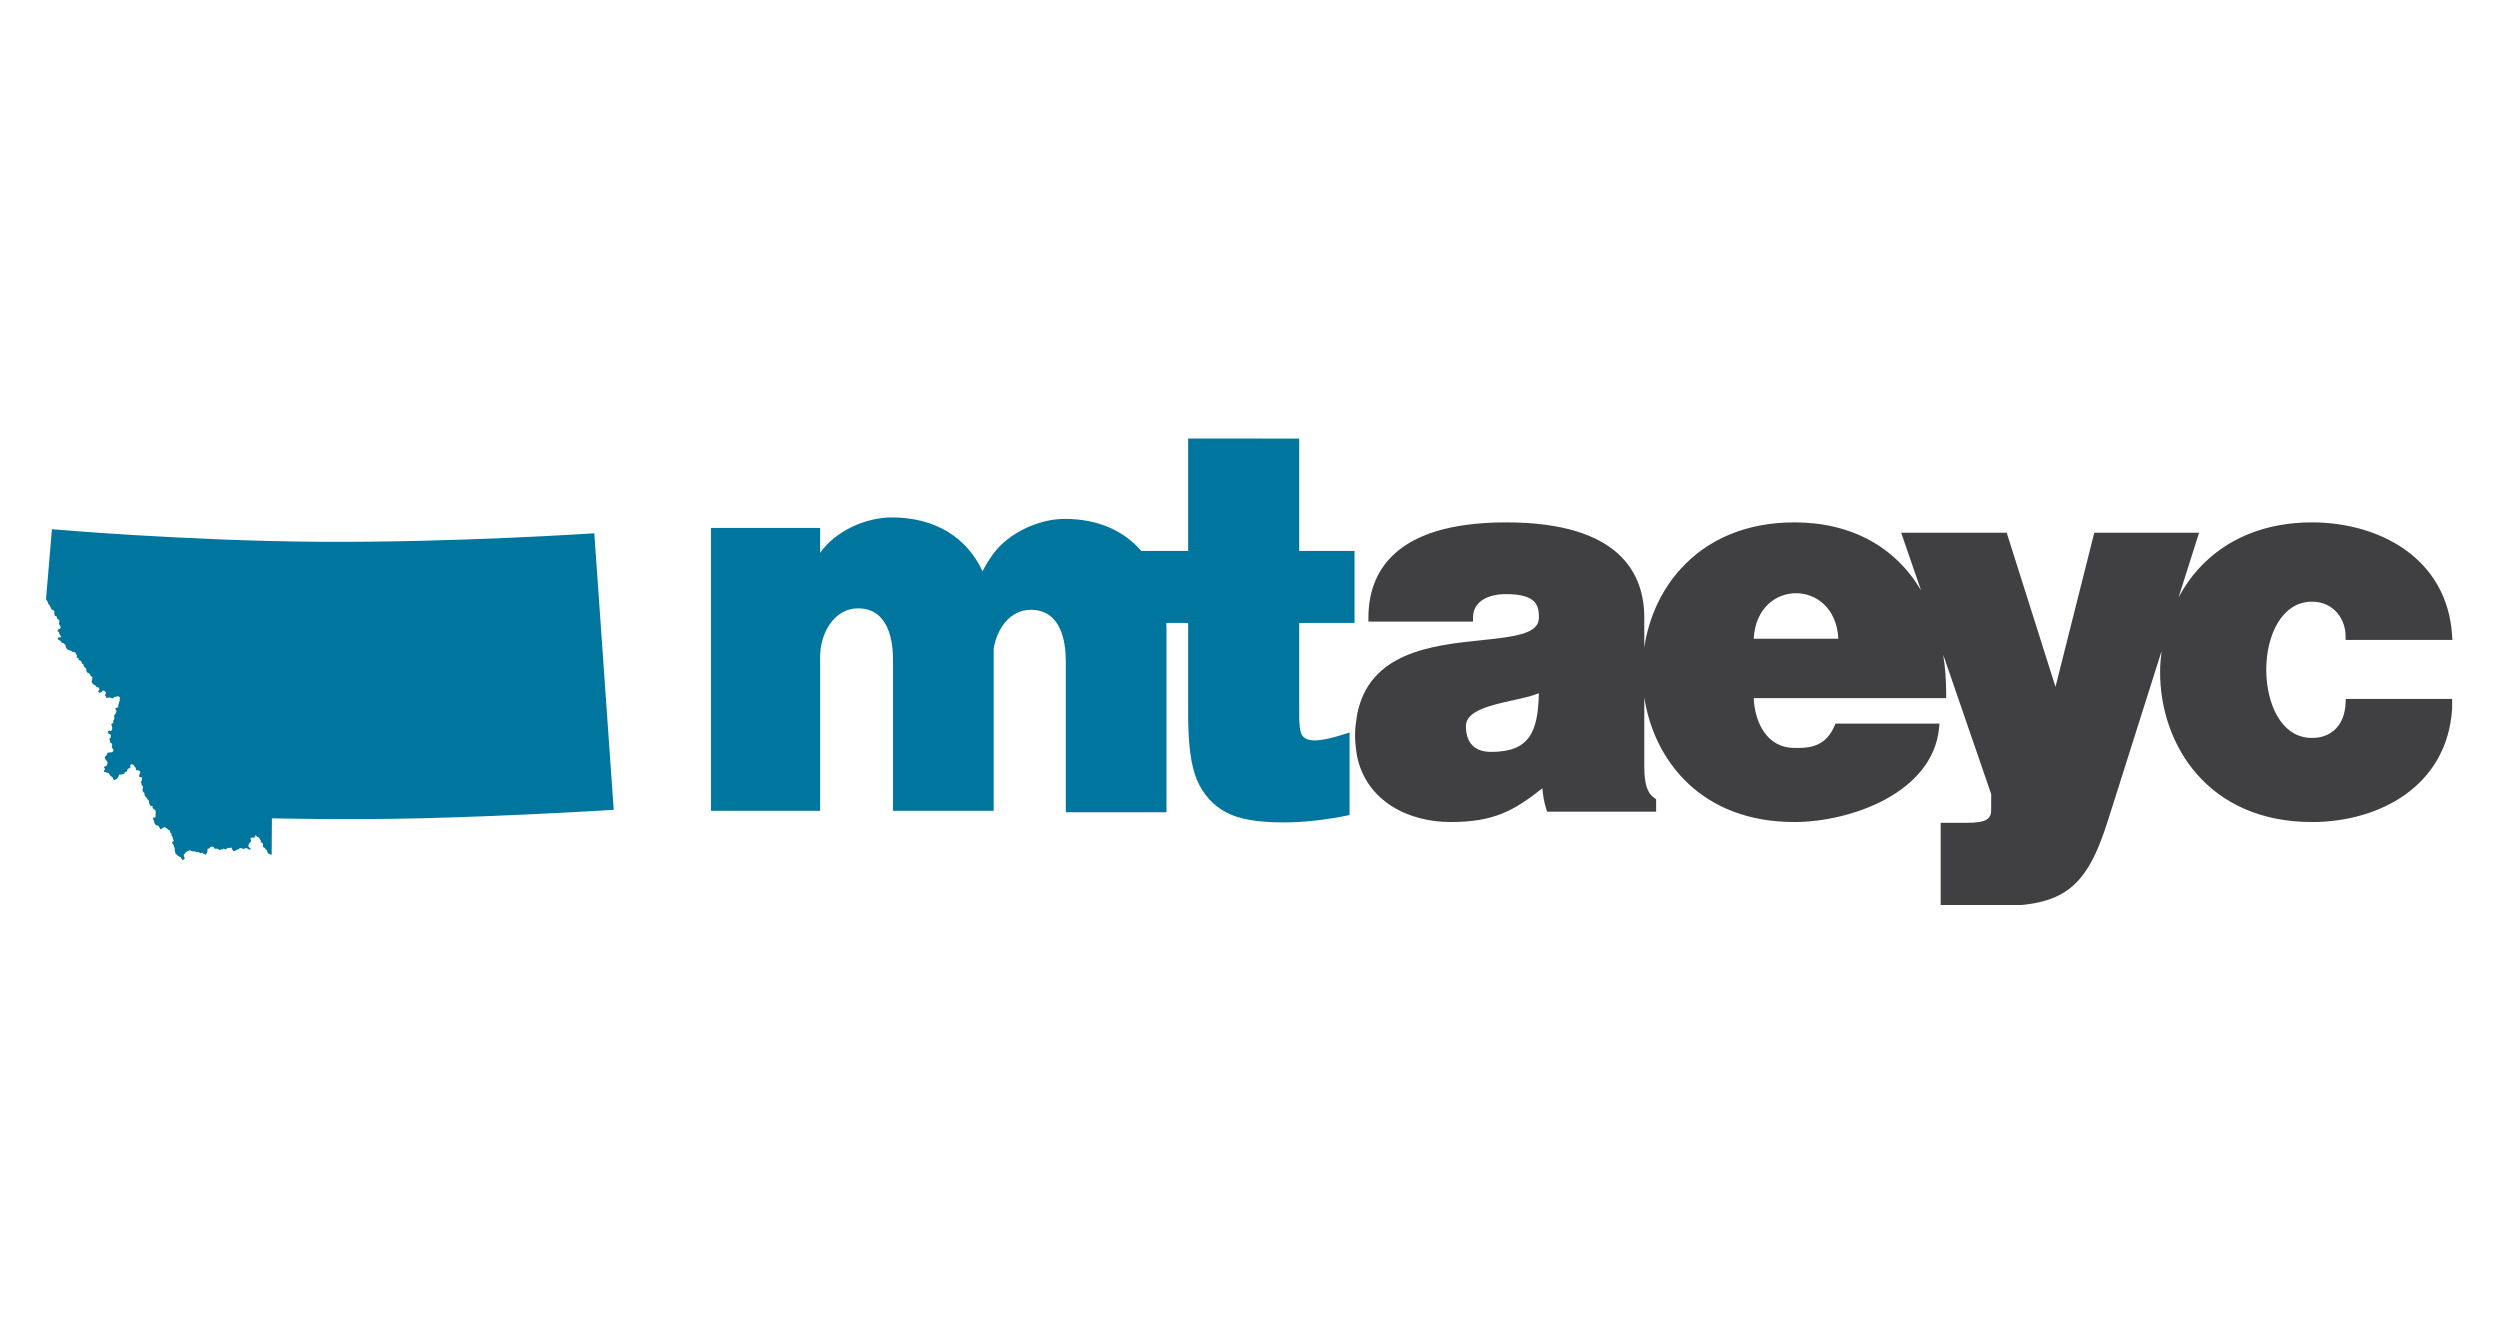<svg xmlns="http://www.w3.org/2000/svg" width="500" height="267" viewBox="0 0 500 267" fill="none"><g clip-path="url(#clip0_17_1028)"><path d="M270.908 124.582V110.193H259.841V87.718L237.628 87.704V110.193H228.262C224.73 106.081 219.482 103.775 212.921 103.775C207.836 103.775 201.707 106.528 198.586 110.86C197.698 112.095 197.034 113.212 196.508 114.255C193.347 107.427 186.972 103.484 178.36 103.484C173.275 103.484 167.185 106.078 164.025 110.568V105.585H142.202V162.165H164.025V131.37C164.025 126.601 166.857 121.67 171.596 121.67C177.692 121.67 178.603 128.101 178.603 131.935V162.165H198.734V129.776C199.369 125.676 202.043 121.961 206.155 121.961C212.253 121.961 213.162 128.392 213.162 132.226V162.457H233.295V125.679C233.295 125.305 233.266 124.949 233.253 124.582H237.628V142.847C237.628 148.936 238.212 153.253 239.418 156.045C240.644 158.88 242.567 161.027 245.135 162.422C247.683 163.81 251.461 164.482 256.688 164.482C260.787 164.482 265.234 163.984 269.914 163.011V146.492L268.827 146.843C266.273 147.665 264.282 148.084 262.912 148.084C261.222 148.084 260.633 147.414 260.336 146.906C260.188 146.654 259.841 145.766 259.841 142.983V124.582H270.908Z" fill="#00769F"></path><path fill-rule="evenodd" clip-rule="evenodd" d="M350.743 127.747C351.072 121.497 355.283 118.643 359.206 118.643C363.129 118.643 367.342 121.497 367.67 127.747H350.743ZM307.771 138.643C307.609 146.431 305.882 150.38 298.233 150.38C294.928 150.38 293.181 148.589 293.181 145.201C293.181 142.134 298.181 141.03 302.592 140.056C304.607 139.611 306.42 139.211 307.771 138.643ZM271.396 151.181C273.274 160.277 281.716 164.406 290.104 164.406C298.637 164.406 302.717 162.236 308.474 157.648C308.586 159.116 308.846 160.521 309.242 161.779L309.417 162.335H331.226V159.842L330.881 159.604C329.425 158.603 328.857 156.797 328.857 153.169V139.496C330.835 152.277 340.401 164.406 358.853 164.406C370.126 164.406 386.564 158.571 387.815 145.597L387.9 144.722H367.094L366.89 145.205C365.24 149.068 362.295 149.587 359.63 149.587L358.853 149.583C353.514 149.583 350.979 144.702 350.741 139.622H389.241V138.824C389.241 136.057 389.031 133.435 388.644 130.953L398.237 158.804V161.856C398.237 163.731 397.508 164.566 393.187 164.566H388.136V181.221H399.187C412.685 181.221 417.285 177.716 421.564 164.171L432.32 130.206C432.142 131.596 432.021 133.006 432.021 134.442C432.021 148.874 441.53 164.406 462.408 164.406C475.654 164.406 489.454 157.398 490.43 141.693V139.781H469.145L469.12 140.55C468.968 144.893 466.398 147.59 462.408 147.59C456.117 147.59 453.252 140.528 453.252 133.963C453.252 130.331 454.093 126.958 455.622 124.466C456.776 122.581 458.891 120.336 462.408 120.336C466.765 120.336 469.118 123.866 469.118 127.19V127.986H490.48L490.428 127.139C489.454 111.483 475.654 104.476 462.408 104.476C453.036 104.476 445.158 107.719 439.626 113.852C438.095 115.548 436.804 117.448 435.718 119.47L439.81 106.548H418.858L411.096 137.368L401.342 106.548H380.237L384.208 118.074C379.094 109.413 370.309 104.476 358.853 104.476C349.48 104.476 341.602 107.719 336.07 113.852C332.22 118.119 329.752 123.549 328.857 129.474V123.522C328.857 114.835 324.065 104.476 301.232 104.476C278.465 104.476 273.685 114.835 273.685 123.522V124.32H294.602V123.522C294.602 120.055 297.986 118.823 301.154 118.823C307.276 118.823 307.783 121.047 307.783 123.522C307.783 126.693 303.373 127.309 296.178 128.053C286.534 129.047 273.691 130.418 271.396 143.086C270.954 145.935 270.811 147.435 271.396 151.181Z" fill="#403F41"></path><path fill-rule="evenodd" clip-rule="evenodd" d="M10.386 105.843C10.386 105.843 36.969 108.166 63.635 108.354C90.963 108.547 118.862 106.655 118.862 106.655C118.862 106.803 122.744 161.965 122.744 161.965C122.664 161.984 102.922 163.196 84.456 163.652C69.15 164.028 54.382 163.663 54.382 163.663L54.334 170.98C54.187 170.942 53.93 170.83 53.93 170.83C53.711 170.719 53.6 170.683 53.6 170.683C53.528 170.573 53.455 170.35 53.455 170.35L53.419 170.092C53.272 169.945 53.198 169.907 53.198 169.907C53.089 169.871 53.051 169.721 53.051 169.721C52.979 169.574 52.868 169.538 52.868 169.538C52.612 169.426 52.576 169.354 52.576 169.354V169.095C52.612 168.947 52.649 168.873 52.649 168.873L52.429 168.578C52.282 168.466 52.136 168.392 52.136 168.392C52.208 168.207 52.172 168.134 52.172 168.134C52.099 168.024 51.953 167.764 51.953 167.764L51.697 167.433C51.403 167.395 51.293 167.247 51.293 167.247C51.22 167.062 51.184 167.026 51.184 167.026C51.001 167.136 50.964 167.358 50.964 167.358C50.964 167.433 50.818 167.617 50.818 167.617C50.671 167.469 50.561 167.469 50.561 167.469C50.305 167.543 50.158 167.617 50.158 167.617C50.048 167.728 50.122 167.912 50.122 167.912C50.269 168.06 50.231 168.207 50.231 168.207C50.122 168.355 50.048 168.429 50.048 168.429C49.975 168.504 49.902 168.614 49.902 168.614C49.865 168.652 49.719 168.909 49.719 168.909C49.683 169.057 49.683 169.133 49.683 169.133C49.683 169.169 49.719 169.354 49.719 169.354L49.902 169.538C50.011 169.65 50.158 169.76 50.158 169.76C50.196 169.945 49.902 169.945 49.902 169.945C49.683 169.834 49.462 169.685 49.462 169.685C49.206 169.65 49.096 169.611 49.096 169.611C48.913 169.721 48.804 169.797 48.804 169.797C48.51 169.721 48.4 169.685 48.4 169.685C48.108 169.611 47.925 169.611 47.925 169.611C47.851 169.76 47.778 169.834 47.778 169.834C47.485 169.871 47.376 169.981 47.376 169.981C47.265 170.055 46.899 170.202 46.899 170.202C46.642 170.202 46.533 170.055 46.533 170.055C46.459 169.871 46.386 169.721 46.386 169.721C46.314 169.611 46.276 169.5 46.276 169.5C46.02 169.538 45.947 169.611 45.947 169.611C45.8 169.611 45.507 169.574 45.507 169.574C45.471 169.685 45.36 169.76 45.36 169.76C45.177 169.871 45.032 169.871 45.032 169.871C44.847 169.76 44.666 169.685 44.666 169.685C44.666 169.834 44.628 169.945 44.628 169.945C44.372 169.834 44.298 169.834 44.298 169.834C44.079 169.907 44.042 170.018 44.042 170.018C43.932 170.055 43.749 169.907 43.749 169.907C43.64 169.76 43.383 169.721 43.383 169.721C43.2 169.834 42.834 169.685 42.834 169.685C42.761 169.538 42.761 169.426 42.761 169.426C42.578 169.316 42.467 169.316 42.467 169.316C42.175 169.354 41.992 169.464 41.992 169.464C41.918 169.65 41.918 169.685 41.918 169.685C41.845 169.721 41.552 169.721 41.552 169.721C41.479 169.834 41.479 170.35 41.479 170.35C41.443 170.424 41.369 170.573 41.369 170.573C41.296 170.719 41.149 170.942 41.149 170.942C40.892 170.83 40.673 170.719 40.673 170.719C40.564 170.647 40.453 170.535 40.453 170.535C40.16 170.573 40.051 170.683 40.051 170.683C39.94 170.609 39.868 170.499 39.868 170.499C39.647 170.388 39.538 170.388 39.538 170.388C39.208 170.424 39.135 170.35 39.135 170.35C39.062 170.276 38.769 170.276 38.769 170.276C38.439 170.276 38.367 170.24 38.367 170.24C38.11 170.128 38.037 170.055 38.037 170.055C37.743 170.092 37.597 170.202 37.597 170.202C37.303 170.276 37.12 170.535 37.12 170.535L36.937 170.719C36.79 170.868 36.754 171.054 36.754 171.054C36.718 171.126 36.828 171.349 36.828 171.349C36.901 171.459 36.937 171.571 36.937 171.571C36.901 171.755 36.864 171.792 36.864 171.792C36.718 171.939 36.571 172.013 36.571 172.013C36.498 171.976 36.351 171.828 36.351 171.828C36.241 171.681 36.205 171.459 36.205 171.459C36.058 171.421 35.913 171.349 35.913 171.349L35.583 171.164C35.472 171.054 35.362 170.942 35.362 170.942C35.289 170.904 35.07 170.647 35.07 170.647C35.033 170.499 34.996 170.276 34.996 170.276L34.923 170.055C34.961 169.945 34.961 169.685 34.961 169.685C34.961 169.574 34.85 169.464 34.85 169.464C34.74 169.316 34.778 169.169 34.778 169.169C34.778 169.057 34.631 168.909 34.631 168.909C34.557 168.799 34.448 168.614 34.448 168.614C34.41 168.504 34.484 168.355 34.484 168.355C34.704 168.281 34.74 168.171 34.74 168.171C34.74 168.06 34.667 167.95 34.667 167.95C34.557 167.8 34.557 167.617 34.557 167.617C34.593 167.469 34.448 167.284 34.448 167.284C34.301 167.21 34.301 167.062 34.301 167.062V166.767C34.155 166.619 34.008 166.434 34.008 166.434C34.008 166.25 34.044 166.139 34.044 166.139C33.788 166.028 33.752 166.028 33.752 166.028C33.569 165.917 33.531 165.843 33.531 165.843C33.422 165.696 33.275 165.622 33.275 165.622C33.018 165.512 32.945 165.4 32.945 165.4C32.835 165.436 32.652 165.512 32.652 165.512C32.433 165.658 32.396 165.696 32.396 165.696C32.139 165.807 31.994 165.879 31.994 165.879C31.956 165.696 31.956 165.658 31.956 165.658L31.847 165.4C31.847 165.362 31.664 165.177 31.664 165.177C31.59 165.141 31.224 165.031 31.224 165.031L30.932 164.734C30.895 164.55 30.858 164.513 30.858 164.513C30.858 164.365 30.785 164.107 30.785 164.107C30.785 164.069 30.602 163.812 30.602 163.812C30.565 163.627 30.602 163.515 30.602 163.515C30.858 163.552 31.006 163.515 31.006 163.515C31.115 163.405 31.115 163.184 31.115 163.184C31.078 163.073 31.115 162.85 31.115 162.85C31.187 162.703 31.115 162.444 31.115 162.444C31.078 162.37 31.115 162.222 31.115 162.222C31.078 162.037 31.006 161.927 31.006 161.927C30.785 161.965 30.455 161.52 30.455 161.52C30.565 161.446 30.602 161.336 30.602 161.336C30.491 161.225 30.31 161.225 30.31 161.225C30.125 161.225 29.98 161.039 29.98 161.039C29.942 160.929 29.833 160.671 29.833 160.671C29.795 160.486 29.795 160.411 29.795 160.411C29.833 160.339 29.759 160.116 29.759 160.116C29.576 159.97 29.504 159.858 29.504 159.858C29.357 159.71 29.32 159.599 29.32 159.599L29.246 159.378C29.027 159.266 28.954 159.192 28.954 159.192C28.918 159.045 28.918 158.971 28.918 158.971C28.954 158.787 28.88 158.675 28.88 158.675C28.771 158.565 28.733 158.49 28.733 158.49L28.514 158.195V157.899L28.552 157.642C28.588 157.492 28.624 157.382 28.624 157.382C28.588 157.271 28.441 157.125 28.441 157.125C28.294 157.014 28.294 156.902 28.294 156.902C28.331 156.718 28.258 156.569 28.258 156.569C28.148 156.385 28.258 156.238 28.258 156.238L28.405 156.016C28.405 155.942 28.367 155.461 28.367 155.461C28.038 155.424 27.965 155.461 27.965 155.461C27.745 155.388 27.892 154.797 27.892 154.797C28.002 154.686 28.038 154.612 28.038 154.612C28.075 154.464 28.038 154.316 28.038 154.316C27.892 154.168 27.672 154.057 27.672 154.057C27.416 154.021 27.306 154.057 27.306 154.057C27.123 153.947 27.16 153.798 27.16 153.798C27.196 153.65 27.16 153.578 27.16 153.578C27.013 153.466 26.904 153.283 26.904 153.283C26.793 153.097 26.793 153.059 26.793 153.059C26.721 153.023 26.536 152.876 26.536 152.876C26.317 152.838 26.097 152.912 26.097 152.912C26.061 153.097 26.061 153.283 26.061 153.283C26.097 153.429 26.097 153.503 26.097 153.503C25.878 153.578 25.548 153.835 25.548 153.835L25.402 154.057C25.402 154.242 25.365 154.316 25.365 154.316C25.072 154.39 25.035 154.39 25.035 154.39C24.888 154.538 24.925 154.612 24.925 154.612C24.852 154.759 24.669 154.797 24.669 154.797C24.412 154.833 24.339 154.907 24.339 154.907C24.047 154.943 23.937 154.869 23.937 154.869C23.754 155.018 23.754 155.166 23.754 155.166C23.716 155.24 23.57 155.535 23.57 155.535C23.497 155.683 23.387 155.757 23.387 155.757C23.13 155.868 22.875 156.016 22.875 156.016C22.764 155.978 22.619 155.795 22.619 155.795L22.581 155.535C22.545 155.535 22.362 155.35 22.362 155.35C22.106 155.24 21.996 155.018 21.996 155.018C21.923 154.869 21.812 154.797 21.812 154.797C21.738 154.759 21.738 154.574 21.738 154.574C21.446 154.538 21.336 154.574 21.336 154.574C21.189 154.428 21.189 154.39 21.189 154.39C21.08 154.352 20.861 154.464 20.861 154.464C20.787 154.39 20.787 154.131 20.787 154.131C20.897 153.984 20.97 153.91 20.97 153.91C21.006 153.835 20.97 153.688 20.97 153.688C20.861 153.65 20.787 153.466 20.787 153.466C20.823 153.355 21.042 153.245 21.042 153.245C21.189 153.245 21.336 153.133 21.336 153.133C21.446 152.986 21.519 152.542 21.519 152.542C21.483 152.431 21.446 152.321 21.446 152.321C21.41 152.21 21.153 151.989 21.153 151.989L20.97 151.619C20.933 151.434 21.006 151.36 21.006 151.36C21.117 151.286 21.446 150.807 21.446 150.807C21.446 150.621 21.483 150.548 21.483 150.548C21.738 150.474 21.885 150.51 21.885 150.51C22.106 150.4 22.325 150.474 22.325 150.474C22.472 150.51 22.691 150.141 22.691 150.141C22.691 149.993 22.655 149.846 22.655 149.846C22.472 149.698 22.325 149.365 22.325 149.365C22.434 149.181 22.434 149.07 22.434 149.07V148.848L22.289 148.627C22.032 148.515 21.996 148.479 21.996 148.479C21.959 148.293 21.996 148.22 21.996 148.22C21.959 148.036 21.959 147.998 21.959 147.998C21.812 147.851 21.849 147.777 21.849 147.777C21.959 147.665 22.068 147.591 22.068 147.591C22.106 147.518 22.142 147.37 22.142 147.37L22.179 147.111C22.142 147 22.068 146.889 22.068 146.889C21.812 146.779 21.629 146.668 21.629 146.668L21.593 146.41C21.593 146.372 21.738 146.115 21.738 146.115C21.959 146.115 22.068 146.225 22.068 146.225C22.289 146.077 22.398 146.04 22.398 146.04L22.434 145.634V145.413L22.398 145.153C22.253 145.006 22.253 144.821 22.253 144.821C22.398 144.711 22.509 144.673 22.509 144.673C22.655 144.525 22.691 144.489 22.691 144.489L22.619 144.23C22.728 144.045 22.802 143.897 22.802 143.897C22.838 143.823 22.875 143.492 22.875 143.492C22.875 143.416 22.802 143.121 22.802 143.121L22.948 142.937C23.168 142.789 23.24 142.456 23.24 142.456C23.277 142.383 23.277 142.161 23.277 142.161C23.24 142.049 23.13 141.976 23.13 141.976C23.094 141.866 23.094 141.606 23.094 141.606C23.351 141.571 23.497 141.532 23.497 141.532C23.57 141.495 23.68 141.311 23.68 141.311C23.607 141.126 23.68 140.94 23.68 140.94C23.68 140.83 23.754 140.719 23.754 140.719C23.826 140.535 23.826 140.498 23.826 140.498C23.826 140.313 23.937 140.092 23.937 140.092V139.871L23.973 139.648C23.937 139.5 23.901 139.39 23.901 139.39C23.643 139.279 23.643 139.243 23.643 139.243C23.314 139.279 23.204 139.353 23.204 139.353C23.021 139.316 22.728 139.464 22.728 139.464C22.728 139.574 22.581 139.685 22.581 139.685C22.289 139.611 22.179 139.574 22.179 139.574C22.032 139.538 21.849 139.464 21.849 139.464C21.702 139.5 21.483 139.611 21.483 139.611C21.3 139.574 21.189 139.5 21.189 139.5C21.227 139.39 21.227 139.279 21.227 139.279C21.006 139.131 20.97 139.019 20.97 139.019C21.08 138.873 21.153 138.762 21.153 138.762C21.189 138.578 21.153 138.466 21.153 138.466C21.117 138.429 20.97 138.245 20.97 138.245C20.714 138.134 20.714 138.097 20.714 138.097C20.457 138.171 20.384 138.355 20.384 138.355C20.091 138.429 20.018 138.541 20.018 138.541C19.835 138.614 19.652 138.392 19.652 138.392C19.688 138.207 19.726 138.134 19.726 138.134C19.871 138.024 19.871 137.95 19.871 137.95C19.909 137.764 19.726 137.505 19.726 137.505C19.432 137.432 19.322 137.395 19.322 137.395C19.249 137.283 19.175 137.21 19.175 137.21C19.028 137.062 19.028 137.026 19.028 137.026C18.773 136.988 18.7 136.915 18.7 136.915C18.626 136.767 18.479 136.692 18.479 136.692C18.443 136.508 18.443 136.471 18.443 136.471C18.334 136.286 18.26 136.25 18.26 136.25C18.37 136.139 18.443 136.027 18.443 136.027C18.443 135.843 18.407 135.732 18.407 135.732C18.517 135.548 18.517 135.512 18.517 135.512C18.407 135.362 18.334 135.326 18.334 135.326C18.187 135.215 18.113 135.141 18.113 135.141C18.004 134.956 17.894 134.734 17.894 134.734C17.857 134.66 17.638 134.587 17.638 134.587C17.417 134.587 17.381 134.403 17.381 134.403C17.272 134.292 17.272 134.181 17.272 134.181V133.922C17.198 133.737 17.198 133.701 17.198 133.701C17.125 133.589 17.051 133.515 17.051 133.515C16.942 133.515 16.831 133.331 16.831 133.331C16.795 133.22 16.721 133.11 16.721 133.11C16.685 132.998 16.685 132.887 16.685 132.887L16.429 132.703C16.393 132.592 16.282 132.332 16.282 132.332C16.172 132.222 16.026 132.111 16.026 132.111C15.769 132.037 15.733 131.965 15.733 131.965C15.697 131.853 15.697 131.668 15.697 131.668C15.624 131.594 15.403 131.558 15.403 131.558C15.294 131.373 15.33 131.225 15.33 131.225C15.403 131.187 15.367 131.003 15.367 131.003C15.22 130.892 15.184 130.818 15.184 130.818C15.111 130.671 15.111 130.522 15.111 130.522C14.817 130.449 14.745 130.411 14.745 130.411C14.634 130.339 14.415 130.339 14.415 130.339C14.232 130.227 14.232 130.154 14.232 130.154C13.902 130.116 13.792 130.004 13.792 130.004C13.572 129.93 13.426 129.82 13.426 129.82C13.279 129.673 13.243 129.563 13.243 129.563C13.206 129.452 13.132 129.303 13.132 129.303V129.045C12.95 128.935 12.913 128.823 12.913 128.823C12.84 128.75 12.693 128.639 12.693 128.639C12.547 128.564 12.363 128.564 12.363 128.564C12.254 128.416 12.18 128.269 12.18 128.269L11.888 128.047C11.631 127.937 11.631 127.899 11.631 127.899C11.522 127.752 11.558 127.604 11.558 127.604C11.669 127.492 11.924 127.456 11.924 127.456C12.18 127.492 12.254 127.382 12.254 127.382C12.217 127.197 12.033 127.087 12.033 127.087C11.961 126.902 11.924 126.828 11.924 126.828C11.814 126.643 11.814 126.607 11.814 126.607C11.814 126.459 11.778 126.385 11.778 126.385C11.558 126.311 11.484 126.237 11.484 126.237C11.522 126.052 11.631 125.905 11.631 125.905C11.778 125.795 11.924 125.795 11.924 125.795L12.108 125.571L12.071 125.276C12.071 125.166 11.961 124.98 11.961 124.98C11.778 124.869 11.742 124.686 11.742 124.686C11.778 124.574 11.851 124.462 11.851 124.462C11.851 124.426 11.888 124.205 11.888 124.205C11.814 124.021 11.631 123.835 11.631 123.835C11.412 123.761 11.375 123.65 11.375 123.65C11.375 123.577 11.412 123.429 11.412 123.429C11.375 123.355 11.265 123.245 11.265 123.245C10.971 123.245 10.935 123.171 10.935 123.171V122.948C10.826 122.802 10.862 122.469 10.862 122.469C10.899 122.395 10.862 122.21 10.862 122.21C10.679 122.1 10.643 122.026 10.643 122.026C10.386 121.95 10.35 121.914 10.35 121.914C10.277 121.767 10.203 121.657 10.203 121.657C10.13 121.472 10.094 121.396 10.094 121.396C9.983 121.212 9.947 121.176 9.947 121.176C9.911 120.991 9.873 120.955 9.873 120.955C9.726 120.917 9.654 120.769 9.654 120.769C9.617 120.584 9.543 120.4 9.543 120.4C9.434 120.215 9.36 120.067 9.36 120.067C9.215 119.993 9.215 119.698 9.215 119.698L10.386 105.843Z" fill="#00769F"></path></g><defs><clipPath id="clip0_17_1028"><rect width="482" height="94" fill="white" transform="translate(9 87)"></rect></clipPath></defs></svg>